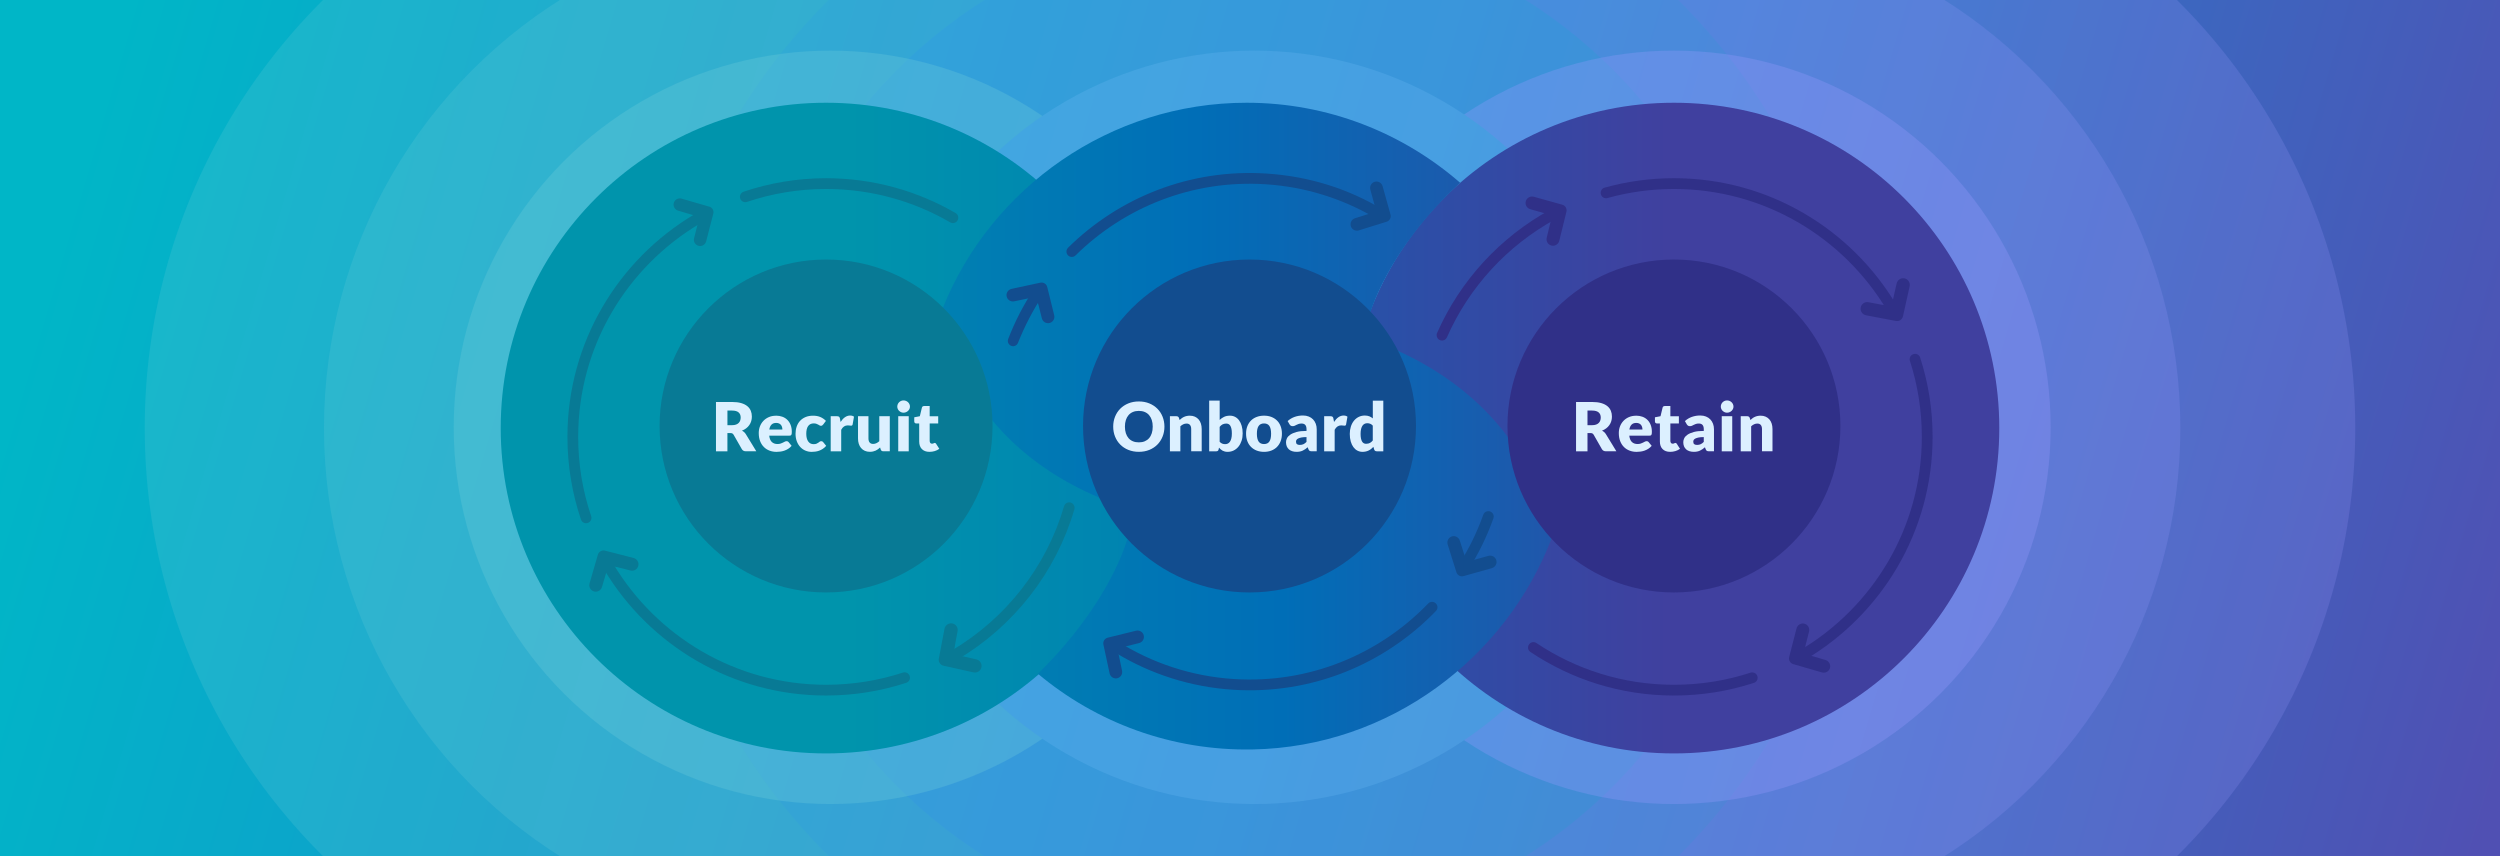 <?xml version="1.0" encoding="UTF-8"?>
<svg id="Layer_1" xmlns="http://www.w3.org/2000/svg" xmlns:xlink="http://www.w3.org/1999/xlink" version="1.1" viewBox="0 0 1460 500">
  <!-- Generator: Adobe Illustrator 29.8.1, SVG Export Plug-In . SVG Version: 2.1.1 Build 2)  -->
  <defs>
    <style>
      .st0 {
        fill: none;
      }

      .st1 {
        fill: url(#linear-gradient2);
      }

      .st2 {
        fill: url(#linear-gradient1);
      }

      .st3 {
        fill: url(#linear-gradient3);
      }

      .st4 {
        fill: url(#linear-gradient4);
      }

      .st5 {
        fill: #6ecbd9;
      }

      .st6 {
        fill: url(#linear-gradient);
      }

      .st7 {
        fill: #124d8f;
      }

      .st8 {
        fill: #99f;
      }

      .st9 {
        fill: #087a95;
      }

      .st10 {
        fill: #303088;
      }

      .st11 {
        opacity: .2;
      }

      .st12 {
        opacity: .3;
      }

      .st13 {
        fill: #dcf0ff;
      }

      .st14 {
        fill: #66b5f0;
      }

      .st15 {
        clip-path: url(#clippath);
      }
    </style>
    <clipPath id="clippath">
      <rect class="st0" width="1460" height="500"/>
    </clipPath>
    <linearGradient id="linear-gradient" x1="57.91" y1="1208.67" x2="1458.8" y2="1619.88" gradientTransform="translate(0 -1156)" gradientUnits="userSpaceOnUse">
      <stop offset="0" stop-color="#00b6c7"/>
      <stop offset=".5" stop-color="#2185d0"/>
      <stop offset="1" stop-color="#5050b3"/>
    </linearGradient>
    <linearGradient id="linear-gradient1" x1="487.31" y1="252" x2="974.93" y2="252" gradientTransform="translate(0 502) scale(1 -1)" gradientUnits="userSpaceOnUse">
      <stop offset="0" stop-color="#006eb7"/>
      <stop offset="1" stop-color="#40409f"/>
    </linearGradient>
    <linearGradient id="linear-gradient2" x1="882.88" y1="252" x2="494.87" y2="252" gradientTransform="translate(0 502) scale(1 -1)" gradientUnits="userSpaceOnUse">
      <stop offset="0" stop-color="#006eb7"/>
      <stop offset="1" stop-color="#0094ac"/>
    </linearGradient>
    <linearGradient id="linear-gradient3" x1="385.69" y1="326.71" x2="1064.76" y2="326.71" gradientTransform="translate(0 502) scale(1 -1)" gradientUnits="userSpaceOnUse">
      <stop offset="0" stop-color="#0094ac"/>
      <stop offset=".46" stop-color="#006eb7"/>
      <stop offset="1" stop-color="#40409f"/>
    </linearGradient>
    <linearGradient id="linear-gradient4" x1="380.41" y1="181" x2="1063.24" y2="181" gradientTransform="translate(0 502) scale(1 -1)" gradientUnits="userSpaceOnUse">
      <stop offset="0" stop-color="#0094ac"/>
      <stop offset=".54" stop-color="#006eb7"/>
      <stop offset="1" stop-color="#40409f"/>
    </linearGradient>
  </defs>
  <g class="st15">
    <g>
      <rect class="st6" width="1460" height="499.9"/>
      <g class="st11">
        <circle class="st8" cx="1023.31" cy="250" r="352.17"/>
        <circle class="st5" cx="436.69" cy="250" r="352.17"/>
        <circle class="st14" cx="732.03" cy="250" r="352.17"/>
      </g>
      <g class="st11">
        <circle class="st8" cx="977.58" cy="250" r="295.75"/>
        <circle class="st5" cx="484.96" cy="250" r="295.75"/>
        <circle class="st14" cx="732.98" cy="250" r="295.75"/>
      </g>
    </g>
  </g>
  <g class="st12">
    <circle class="st8" cx="977.58" cy="249.56" r="220"/>
    <circle class="st5" cx="484.96" cy="249.56" r="220"/>
    <circle class="st14" cx="732.54" cy="249.56" r="220"/>
  </g>
  <g>
    <g>
      <circle class="st2" cx="977.58" cy="250" r="190"/>
      <path class="st10" d="M839.24,194.49c13.49-30.65,36.87-56,66.08-71.98,1.77-.97,3.98-.03,4.49,1.92l.03.12c.36,1.38-.27,2.81-1.52,3.49-27.99,15.32-50.4,39.61-63.32,68.98-.82,1.86-3.18,2.45-4.79,1.21h0c-1.14-.88-1.55-2.43-.97-3.74h0ZM1026.04,394.3c.99,1.7.15,3.88-1.73,4.49-14.72,4.8-30.43,7.4-46.73,7.4-30.99,0-59.83-9.38-83.83-25.45-1.58-1.06-1.86-3.26-.58-4.66l.08-.09c1.04-1.13,2.74-1.32,4.01-.46,23,15.39,50.63,24.38,80.32,24.38,15.61,0,30.65-2.48,44.75-7.08,1.39-.45,2.91.11,3.65,1.38l.06.1h0ZM1049.74,384.24c-.9-1.48-.4-3.4,1.1-4.28,42.76-25.19,71.51-71.71,71.51-124.82,0-15.48-2.44-30.39-6.96-44.39-.5-1.56.26-3.24,1.78-3.84l.11-.04c1.67-.66,3.54.23,4.09,1.94,4.72,14.61,7.27,30.18,7.27,46.33,0,55.44-30.02,103.99-74.66,130.27-1.44.85-3.3.36-4.18-1.07l-.06-.1h0ZM1106.33,182.22c-1.46.94-3.41.5-4.3-.99-25.28-42.4-71.6-70.86-124.44-70.86-13.46,0-26.5,1.85-38.87,5.3-1.76.49-3.56-.67-3.85-2.48l-.02-.12c-.25-1.54.68-3.05,2.19-3.47,12.91-3.6,26.51-5.53,40.55-5.53,55.13,0,103.46,29.69,129.84,73.92.85,1.42.39,3.26-1,4.15l-.1.06v.02Z"/>
      <path class="st10" d="M1053.54,364.17c1.07.21,2,.87,2.55,1.82.5.87.64,1.89.38,2.86l-1.95,7.68-1.01,5.19,4.71,1.39,7.78,2.3c1.94.52,3.16,2.45,2.78,4.4-.2,1.02-.82,1.92-1.71,2.47-.88.55-1.96.71-2.97.44l-16.77-4.85c-.89-.24-1.64-.81-2.1-1.61s-.58-1.73-.34-2.62l4.29-16.69c.52-1.93,2.44-3.15,4.38-2.77h-.02Z"/>
      <path class="st10" d="M1086.6,179.8c.15-1.11.77-2.11,1.7-2.73.86-.57,1.9-.78,2.92-.57l8.02,1.5,5.4.71,1.12-4.92,1.86-8.14c.41-2.03,2.31-3.41,4.34-3.14,1.06.14,2.03.72,2.64,1.59.62.87.86,1.97.65,3.02l-3.9,17.54c-.18.93-.72,1.73-1.52,2.26s-1.74.71-2.67.52l-17.42-3.32c-2.02-.41-3.39-2.3-3.13-4.32h0Z"/>
      <path class="st10" d="M891.13,117.32c-.35,1.03-.24,2.17.3,3.11.5.87,1.32,1.5,2.29,1.76l7.63,2.15,5.01,1.72-1.15,4.77-1.9,7.89c-.52,1.95.54,3.97,2.42,4.6.98.33,2.08.25,2.99-.25.92-.49,1.6-1.35,1.87-2.35l4.18-16.96c.24-.89.12-1.82-.34-2.62s-1.21-1.37-2.1-1.61l-16.61-4.63c-1.93-.52-3.95.54-4.59,2.41h0Z"/>
    </g>
    <g>
      <circle class="st1" cx="482.42" cy="250" r="190"/>
      <g>
        <path class="st9" d="M353.63,328.63c1.47-1.16,3.63-.78,4.6.83,25.33,42.17,71.52,70.44,124.19,70.44,15.68,0,30.78-2.5,44.93-7.13,1.6-.52,3.32.35,3.89,1.93v.03c.61,1.67-.31,3.48-1.99,4.03-14.75,4.82-30.49,7.43-46.82,7.43-54.95,0-103.14-29.49-129.58-73.48-.81-1.34-.47-3.08.76-4.05l.03-.02h-.01ZM409.98,126.81c.55,1.43-.02,3.03-1.34,3.82-42.46,25.26-70.98,71.62-70.98,124.51,0,16.17,2.66,31.73,7.58,46.26.5,1.48-.14,3.1-1.53,3.81l-.03.02c-1.71.87-3.78,0-4.39-1.81-5.13-15.17-7.91-31.4-7.91-48.28,0-55.19,29.75-103.56,74.06-129.92,1.67-1,3.84-.26,4.54,1.55v.03h0ZM432.34,116.08c-.67-1.68.22-3.55,1.93-4.13,15.13-5.1,31.32-7.87,48.15-7.87,27.56,0,53.42,7.42,75.69,20.37,1.46.85,1.96,2.74,1.13,4.21l-.02.03c-.86,1.54-2.81,2.05-4.33,1.16-21.33-12.39-46.09-19.48-72.48-19.48-16.12,0-31.64,2.65-46.14,7.54-1.59.53-3.31-.24-3.93-1.79v-.03h0ZM555.87,379.84c31.35-18.53,55.14-48.55,65.54-84.21.66-2.26,3.47-3.03,5.17-1.39l.03.03c.83.81,1.16,2.01.84,3.12-10.86,37.21-35.68,68.52-68.38,87.86-1.01.6-2.27.57-3.26-.06l-.03-.02c-1.99-1.25-1.93-4.15.09-5.34h0Z"/>
        <path class="st9" d="M408.18,143.62c-1.04-.2-1.94-.84-2.47-1.76-.49-.84-.62-1.83-.36-2.77l1.89-7.44.98-5.03-4.56-1.34-7.54-2.23c-1.88-.5-3.06-2.38-2.69-4.26.2-.99.8-1.86,1.65-2.39s1.9-.69,2.87-.43l16.25,4.7c.86.23,1.59.78,2.03,1.56s.57,1.68.33,2.54l-4.16,16.17c-.5,1.87-2.36,3.05-4.24,2.69h.02Z"/>
        <path class="st9" d="M555.92,364.04c1.11.15,2.11.77,2.73,1.7.57.86.78,1.9.57,2.92l-1.5,8.02-.71,5.4,4.92,1.12,8.14,1.86c2.03.41,3.41,2.31,3.14,4.34-.14,1.06-.72,2.03-1.59,2.64-.87.62-1.97.86-3.02.65l-17.54-3.9c-.93-.18-1.73-.72-2.26-1.52s-.71-1.74-.52-2.67l3.32-17.42c.41-2.02,2.3-3.39,4.32-3.13h0Z"/>
        <path class="st9" d="M372.83,330.23c-.21,1.07-.87,2-1.82,2.55-.87.5-1.89.64-2.86.38l-7.68-1.95-5.19-1.01-1.39,4.71-2.3,7.78c-.52,1.94-2.45,3.16-4.4,2.78-1.02-.2-1.92-.82-2.47-1.71-.55-.88-.71-1.96-.44-2.97l4.85-16.77c.24-.89.81-1.64,1.61-2.1s1.73-.58,2.62-.34l16.69,4.29c1.93.52,3.15,2.44,2.77,4.38v-.02Z"/>
      </g>
    </g>
    <g>
      <path class="st3" d="M799.84,184.01l-157.91,106.57c-87.6-37.15-91.22-110.99-91.22-110.99,28.12-69.78,97.46-119.59,177.3-119.59,47.69,0,91.38,17.74,124.74,46.76-43.15,39.59-52.91,77.25-52.91,77.25h0Z"/>
      <path class="st4" d="M658.15,315.32l156.86-111.03c83.88,37.28,91.29,109.71,91.29,109.71-26.78,70.3-94.82,122.15-174.65,123.68-47.68.91-91.59-15.82-125.5-44.2,42.63-41.85,52.01-78.17,52.01-78.17h-.01Z"/>
      <circle class="st7" cx="729.72" cy="248.78" r="97.22"/>
      <path class="st7" d="M623.11,148.3c-.59-1.21-.35-2.67.6-3.61,29.66-29.28,71.2-46.26,115.96-43.34,25.1,1.64,48.04,9.03,67.96,21.09,2.85,1.73-2.01,6.26-5.35,4.32-18.67-10.84-40.05-17.64-63.02-19.14-42.89-2.8-82.71,13.48-111.13,41.53-1.53,1.51-4.08,1.07-5.02-.86h0ZM608.75,172.79c-5.49,8.35-10.44,17.81-14.25,27.47-.9,2.27-3.97,2.62-5.37.62h0c-.59-.84-.73-1.91-.36-2.87,3.95-10.29,8.99-20.02,14.96-29.05l5.01,3.82h0ZM852.29,329.24c5.64-8.92,10.34-18.51,13.95-28.64.71-1.98,3.12-2.72,4.81-1.48h0c1.12.82,1.58,2.28,1.11,3.58-3.87,10.87-8.94,21.14-15.05,30.67l-4.83-4.13h.01ZM838.55,352.42c1.21,1.18,1.25,3.13.08,4.35-29.81,30.93-72.51,49.05-118.63,46.04-24.86-1.62-47.95-9.2-67.94-21.26l.58-7.03c19.77,12.51,42.83,20.39,67.77,22.02,44.18,2.88,85.09-14.47,113.65-44.09,1.21-1.25,3.19-1.3,4.43-.08l.06.06h0Z"/>
      <path class="st7" d="M613.15,188.57c-1.03.32-2.14.18-3.06-.39-.84-.52-1.43-1.34-1.66-2.31l-1.9-7.58-1.54-4.98-4.74,1-7.83,1.64c-1.93.46-3.89-.65-4.46-2.52-.3-.98-.18-2.05.33-2.94s1.37-1.53,2.37-1.77l16.83-3.62c.88-.21,1.8-.06,2.58.42s1.32,1.23,1.52,2.12l4.07,16.5c.45,1.92-.65,3.87-2.51,4.45v-.02Z"/>
      <path class="st7" d="M847.65,313.34c1.01-.38,2.13-.31,3.08.2.88.47,1.52,1.25,1.81,2.2l2.37,7.45,1.86,4.88,4.66-1.29,7.71-2.13c1.9-.58,3.93.41,4.61,2.24.36.96.31,2.04-.15,2.95-.45.92-1.27,1.62-2.25,1.92l-16.57,4.67c-.87.27-1.79.18-2.6-.25s-1.39-1.15-1.65-2.02l-5.1-16.21c-.57-1.89.4-3.91,2.22-4.6h0Z"/>
      <path class="st7" d="M667.88,370.84c.32,1.03.18,2.14-.39,3.06-.52.84-1.34,1.43-2.31,1.66l-7.58,1.9-4.98,1.54,1,4.74,1.64,7.83c.46,1.93-.65,3.89-2.52,4.46-.98.3-2.05.18-2.94-.33-.89-.51-1.53-1.37-1.77-2.37l-3.62-16.83c-.21-.88-.06-1.8.42-2.58s1.23-1.32,2.12-1.52l16.5-4.07c1.92-.45,3.87.65,4.45,2.51h-.02Z"/>
      <path class="st7" d="M788.96,132.32c-.38-1.01-.31-2.13.2-3.08.47-.87,1.25-1.51,2.2-1.8l7.46-2.35,4.88-1.84-1.28-4.67-2.11-7.72c-.57-1.9.42-3.92,2.25-4.61.96-.36,2.04-.3,2.95.15.92.45,1.61,1.28,1.91,2.26l4.63,16.58c.26.87.17,1.79-.26,2.6s-1.15,1.39-2.02,1.65l-16.22,5.06c-1.89.57-3.91-.41-4.6-2.23h0Z"/>
      <g>
        <path class="st13" d="M680.03,249.15c0,2.08-.36,4.02-1.08,5.81-.72,1.79-1.73,3.35-3.03,4.67-1.3,1.32-2.88,2.36-4.71,3.11s-3.88,1.13-6.12,1.13-4.28-.38-6.13-1.13-3.42-1.79-4.73-3.11-2.33-2.88-3.04-4.67c-.72-1.79-1.08-3.73-1.08-5.81s.36-4.02,1.08-5.81c.72-1.79,1.73-3.35,3.04-4.66,1.31-1.32,2.89-2.35,4.73-3.1s3.89-1.13,6.13-1.13,4.28.38,6.12,1.14c1.84.76,3.41,1.8,4.71,3.11,1.3,1.32,2.32,2.87,3.03,4.66s1.08,3.72,1.08,5.79ZM673.19,249.15c0-1.42-.18-2.7-.55-3.84s-.9-2.1-1.59-2.9-1.54-1.4-2.54-1.82c-1-.42-2.14-.63-3.42-.63s-2.44.21-3.45.63-1.86,1.03-2.55,1.82c-.69.79-1.22,1.76-1.59,2.9-.37,1.14-.55,2.42-.55,3.84s.18,2.72.55,3.86.9,2.1,1.59,2.9c.69.79,1.54,1.39,2.55,1.81s2.16.62,3.45.62,2.42-.21,3.42-.62c1-.42,1.85-1.02,2.54-1.81.69-.79,1.22-1.76,1.59-2.9.37-1.14.55-2.43.55-3.86h0Z"/>
        <path class="st13" d="M683.23,263.56v-20.49h3.79c.38,0,.7.09.96.26s.44.43.54.77l.36,1.19c.4-.37.8-.71,1.23-1.03.42-.32.87-.58,1.35-.8s1-.39,1.56-.51,1.17-.19,1.83-.19c1.12,0,2.11.19,2.97.58s1.59.93,2.18,1.62,1.04,1.52,1.34,2.47c.3.96.45,1.99.45,3.11v13.02h-6.13v-13.02c0-1-.23-1.78-.69-2.34s-1.14-.84-2.04-.84c-.67,0-1.3.15-1.9.43-.59.29-1.16.68-1.7,1.17v14.61h-6.13.03Z"/>
        <path class="st13" d="M706.16,263.56v-29.59h6.13v11.27c.76-.75,1.63-1.35,2.6-1.81.97-.45,2.1-.68,3.41-.68,1.07,0,2.06.23,2.96.69.91.46,1.69,1.14,2.35,2.03s1.18,1.98,1.55,3.27c.38,1.29.56,2.76.56,4.41,0,1.54-.21,2.96-.64,4.27-.43,1.3-1.03,2.44-1.8,3.4-.77.96-1.69,1.71-2.77,2.25-1.07.54-2.26.81-3.57.81-.61,0-1.15-.06-1.63-.18s-.92-.29-1.32-.5c-.4-.22-.77-.48-1.11-.78-.34-.3-.66-.63-.98-.99l-.22,1.03c-.09.42-.26.71-.5.87s-.56.24-.96.24h-4.07.01ZM716.16,247.36c-.45,0-.85.04-1.22.13-.36.09-.7.21-1.01.37s-.6.36-.86.6-.53.52-.79.84v8.7c.46.51.96.87,1.5,1.08.54.2,1.11.31,1.7.31s1.09-.11,1.56-.34c.47-.22.89-.58,1.24-1.08.35-.49.62-1.14.82-1.93.2-.79.3-1.75.3-2.88s-.08-1.99-.24-2.73c-.16-.74-.38-1.33-.66-1.79-.28-.45-.62-.78-1.02-.98s-.84-.3-1.32-.3h0Z"/>
        <path class="st13" d="M738.21,242.75c1.55,0,2.97.24,4.25.73,1.28.49,2.37,1.19,3.29,2.09s1.63,2.01,2.13,3.31c.51,1.3.76,2.76.76,4.38s-.25,3.11-.76,4.42-1.22,2.42-2.13,3.34c-.92.92-2.01,1.62-3.29,2.12-1.28.49-2.7.74-4.25.74s-2.99-.25-4.28-.74c-1.29-.49-2.39-1.2-3.32-2.12-.93-.92-1.65-2.03-2.15-3.34-.51-1.31-.76-2.78-.76-4.42s.25-3.08.76-4.38,1.23-2.4,2.15-3.31,2.04-1.61,3.32-2.09c1.28-.49,2.71-.73,4.28-.73ZM738.21,259.33c1.41,0,2.45-.5,3.11-1.49.67-.99,1-2.51,1-4.54s-.33-3.54-1-4.53-1.7-1.48-3.11-1.48-2.51.49-3.18,1.48-1.01,2.5-1.01,4.53.34,3.54,1.01,4.54,1.73,1.49,3.18,1.49Z"/>
        <path class="st13" d="M766.16,263.56c-.58,0-1.02-.08-1.31-.24-.3-.16-.54-.49-.74-.99l-.43-1.13c-.51.43-1.01.82-1.48,1.15s-.96.61-1.47.84c-.51.23-1.05.4-1.62.51-.57.11-1.21.17-1.91.17-.94,0-1.79-.12-2.55-.37-.76-.24-1.41-.6-1.95-1.08-.53-.48-.95-1.07-1.24-1.78s-.43-1.52-.43-2.45c0-.73.18-1.47.55-2.24s1.01-1.46,1.92-2.09,2.13-1.15,3.68-1.58c1.54-.42,3.48-.63,5.83-.63v-.88c0-1.21-.25-2.08-.74-2.62s-1.2-.81-2.1-.81c-.73,0-1.32.08-1.78.24s-.87.34-1.24.53c-.36.2-.71.38-1.06.53-.34.16-.75.24-1.23.24-.42,0-.78-.1-1.08-.31-.3-.2-.53-.46-.7-.76l-1.11-1.92c1.24-1.09,2.61-1.91,4.12-2.44s3.12-.8,4.85-.8c1.24,0,2.36.2,3.35.6,1,.4,1.84.96,2.53,1.68.69.72,1.22,1.57,1.59,2.56.37.99.55,2.07.55,3.24v12.81h-2.81v.02ZM759.12,259.83c.79,0,1.48-.14,2.08-.42s1.19-.72,1.8-1.34v-2.81c-1.23,0-2.23.08-3.02.24-.79.16-1.42.36-1.88.6s-.78.51-.96.82-.27.64-.27,1c0,.71.19,1.2.57,1.49.38.29.94.43,1.68.43h0Z"/>
        <path class="st13" d="M773.31,263.56v-20.49h3.64c.3,0,.56.03.76.08.21.05.38.14.51.25.14.11.24.26.32.44.07.18.14.41.19.67l.34,1.92c.75-1.16,1.59-2.08,2.53-2.75s1.96-1.01,3.06-1.01c.94,0,1.69.22,2.25.67l-.79,4.51c-.05.28-.16.47-.32.58s-.37.17-.63.17c-.22,0-.49-.03-.79-.09s-.69-.09-1.15-.09c-1.61,0-2.87.86-3.79,2.57v12.57h-6.13Z"/>
        <path class="st13" d="M804.03,263.56c-.38,0-.7-.09-.96-.26s-.44-.43-.54-.77l-.47-1.56c-.41.43-.84.83-1.29,1.19-.45.36-.93.66-1.45.92s-1.08.46-1.68.59c-.6.14-1.25.21-1.95.21-1.07,0-2.05-.24-2.96-.71-.91-.47-1.69-1.16-2.35-2.06s-1.18-1.99-1.55-3.29c-.38-1.3-.56-2.78-.56-4.44,0-1.53.21-2.95.63-4.26s1.02-2.44,1.79-3.4c.77-.96,1.7-1.7,2.78-2.24s2.27-.81,3.58-.81c1.05,0,1.95.16,2.68.46.73.31,1.39.71,1.99,1.22v-10.38h6.13v29.59h-3.82ZM797.82,259.17c.45,0,.85-.04,1.22-.13.36-.09.69-.21,1-.37.3-.16.59-.36.86-.59.27-.24.54-.51.8-.83v-8.7c-.47-.51-.98-.87-1.51-1.08-.53-.2-1.1-.31-1.69-.31s-1.09.11-1.56.34c-.47.22-.89.58-1.24,1.08-.35.49-.62,1.14-.82,1.93s-.3,1.75-.3,2.87.08,1.99.24,2.73.38,1.33.66,1.79c.28.45.62.78,1.02.98s.84.3,1.32.3h0Z"/>
      </g>
    </g>
    <circle class="st9" cx="482.42" cy="248.78" r="97.22"/>
    <g>
      <path class="st13" d="M424.81,252.91v10.65h-6.68v-28.8h9.37c2.08,0,3.86.21,5.33.64s2.67,1.02,3.6,1.79c.93.76,1.6,1.67,2.03,2.71.42,1.04.63,2.17.63,3.4,0,.94-.12,1.82-.38,2.65-.25.83-.62,1.6-1.12,2.3-.49.71-1.1,1.33-1.82,1.89-.72.55-1.54,1.01-2.48,1.36.45.22.87.5,1.25.83s.73.73,1.02,1.21l6.13,10.02h-6.05c-1.12,0-1.92-.42-2.41-1.26l-4.78-8.36c-.21-.37-.46-.63-.74-.79-.28-.16-.68-.24-1.2-.24h-1.7,0ZM424.81,248.31h2.69c.91,0,1.68-.12,2.32-.35.64-.23,1.16-.55,1.57-.96s.71-.89.89-1.43c.18-.55.28-1.14.28-1.77,0-1.26-.41-2.25-1.23-2.96s-2.1-1.07-3.82-1.07h-2.69v8.54h-.01Z"/>
      <path class="st13" d="M453.19,242.75c1.36,0,2.6.21,3.73.63s2.1,1.03,2.91,1.84c.81.8,1.44,1.79,1.9,2.96.45,1.17.68,2.49.68,3.96,0,.46-.02.84-.06,1.13s-.11.52-.22.69c-.11.17-.25.29-.42.36-.18.07-.41.1-.68.1h-11.82c.2,1.71.72,2.95,1.56,3.73.84.77,1.93,1.16,3.26,1.16.71,0,1.32-.09,1.84-.26.51-.17.97-.36,1.37-.57.4-.21.77-.4,1.11-.57s.69-.26,1.06-.26c.49,0,.86.18,1.11.53l1.78,2.19c-.63.73-1.31,1.31-2.05,1.77-.73.45-1.48.81-2.25,1.07s-1.54.43-2.31.53-1.51.15-2.2.15c-1.44,0-2.78-.23-4.04-.7s-2.36-1.16-3.3-2.08c-.94-.92-1.69-2.07-2.23-3.44s-.82-2.96-.82-4.78c0-1.37.23-2.67.7-3.89.47-1.23,1.14-2.3,2.02-3.22.88-.92,1.94-1.65,3.18-2.19,1.25-.54,2.65-.81,4.22-.81l-.03-.03ZM453.31,246.98c-1.17,0-2.09.33-2.75,1s-1.09,1.62-1.3,2.88h7.65c0-.49-.06-.96-.19-1.42-.12-.46-.33-.87-.61-1.24-.28-.36-.66-.66-1.12-.88s-1.02-.34-1.68-.34h0Z"/>
      <path class="st13" d="M480.7,247.93c-.18.22-.36.4-.53.53s-.42.2-.73.2-.58-.07-.82-.22c-.24-.15-.52-.31-.82-.48-.3-.18-.66-.34-1.07-.48s-.92-.22-1.52-.22c-.75,0-1.4.14-1.95.42-.55.28-1,.67-1.35,1.19-.36.51-.62,1.14-.79,1.89-.17.74-.26,1.58-.26,2.52,0,1.96.38,3.47,1.14,4.53.76,1.05,1.8,1.58,3.13,1.58.71,0,1.27-.09,1.69-.27s.77-.38,1.06-.59c.29-.22.56-.42.8-.6s.55-.28.92-.28c.49,0,.86.18,1.11.53l1.78,2.19c-.63.73-1.3,1.31-2,1.77-.7.45-1.41.81-2.14,1.07s-1.47.43-2.2.53-1.46.15-2.15.15c-1.25,0-2.45-.24-3.59-.71-1.14-.47-2.14-1.16-3-2.07-.86-.9-1.55-2.01-2.06-3.33-.51-1.32-.76-2.82-.76-4.51,0-1.48.22-2.86.66-4.14s1.09-2.4,1.96-3.34c.86-.94,1.93-1.68,3.2-2.22,1.27-.54,2.74-.81,4.42-.81s3.02.26,4.23.77c1.21.51,2.31,1.27,3.28,2.25l-1.62,2.15h-.02Z"/>
      <path class="st13" d="M485.13,263.56v-20.49h3.64c.3,0,.56.03.76.08s.38.14.51.25c.14.11.24.26.32.44.07.18.13.41.19.67l.34,1.92c.75-1.16,1.59-2.08,2.53-2.75s1.96-1.01,3.06-1.01c.94,0,1.69.22,2.25.67l-.79,4.51c-.05.28-.16.47-.32.58s-.37.17-.63.17c-.22,0-.49-.03-.79-.09-.3-.06-.69-.09-1.15-.09-1.61,0-2.87.86-3.79,2.57v12.57h-6.13Z"/>
      <path class="st13" d="M507.18,243.07v13c0,1.01.23,1.8.69,2.35.46.55,1.14.83,2.04.83.67,0,1.3-.14,1.89-.42.59-.28,1.16-.67,1.71-1.17v-14.6h6.13v20.49h-3.79c-.76,0-1.27-.34-1.5-1.03l-.38-1.19c-.4.38-.8.73-1.23,1.04-.42.31-.87.57-1.35.79s-1,.39-1.55.51-1.16.19-1.82.19c-1.12,0-2.11-.19-2.97-.58s-1.59-.93-2.18-1.63-1.04-1.52-1.34-2.47-.45-1.99-.45-3.12v-13h6.13-.03Z"/>
      <path class="st13" d="M531.41,237.45c0,.49-.1.95-.3,1.37-.2.43-.47.8-.81,1.13-.34.32-.74.58-1.2.77-.45.19-.94.29-1.45.29s-.97-.1-1.4-.29c-.43-.19-.82-.45-1.16-.77-.34-.32-.6-.7-.79-1.13-.19-.43-.29-.89-.29-1.37s.1-.97.29-1.4c.19-.44.45-.82.79-1.15.34-.33.72-.59,1.16-.77.44-.18.9-.28,1.4-.28s1,.09,1.45.28.85.44,1.2.77c.34.33.61.71.81,1.15.2.43.3.9.3,1.4ZM530.7,243.07v20.49h-6.13v-20.49h6.13Z"/>
      <path class="st13" d="M542.83,263.88c-.98,0-1.83-.14-2.58-.42-.74-.28-1.37-.69-1.88-1.21s-.89-1.15-1.16-1.89c-.26-.74-.4-1.56-.4-2.47v-10.59h-1.74c-.32,0-.59-.1-.81-.31-.22-.2-.34-.5-.34-.9v-2.39l3.26-.63,1.21-5c.16-.63.61-.95,1.34-.95h3.2v5.99h4.98v4.19h-4.98v10.18c0,.47.12.87.35,1.18s.56.46,1,.46c.22,0,.41-.02.56-.07s.28-.1.4-.16c.11-.06.22-.11.32-.16s.21-.07.35-.07c.18,0,.33.04.44.13.11.08.23.22.35.4l1.86,2.91c-.79.59-1.68,1.04-2.67,1.33-.99.3-2.01.45-3.06.45h0Z"/>
    </g>
    <circle class="st10" cx="977.58" cy="248.78" r="97.22"/>
    <g>
      <path class="st13" d="M927.09,252.91v10.65h-6.68v-28.8h9.37c2.08,0,3.86.21,5.33.64,1.47.43,2.67,1.02,3.6,1.79.93.76,1.6,1.67,2.03,2.71.42,1.04.63,2.17.63,3.4,0,.94-.13,1.82-.38,2.65s-.62,1.6-1.12,2.3c-.49.71-1.1,1.33-1.82,1.89-.72.55-1.54,1.01-2.48,1.36.45.22.87.5,1.25.83s.73.73,1.02,1.21l6.13,10.02h-6.05c-1.12,0-1.92-.42-2.41-1.26l-4.78-8.36c-.21-.37-.46-.63-.74-.79s-.68-.24-1.2-.24h-1.7ZM927.09,248.31h2.69c.91,0,1.68-.12,2.32-.35.64-.23,1.16-.55,1.57-.96.41-.41.71-.89.89-1.43s.28-1.14.28-1.77c0-1.26-.41-2.25-1.24-2.96s-2.1-1.07-3.82-1.07h-2.69v8.54h0Z"/>
      <path class="st13" d="M955.47,242.75c1.36,0,2.6.21,3.73.63s2.09,1.03,2.91,1.84c.81.8,1.44,1.79,1.9,2.96.45,1.17.68,2.49.68,3.96,0,.46-.02.84-.06,1.13-.04.29-.11.52-.22.69s-.25.29-.42.36c-.18.07-.41.1-.68.1h-11.82c.2,1.71.72,2.95,1.56,3.73.84.77,1.93,1.16,3.26,1.16.71,0,1.32-.09,1.84-.26.51-.17.97-.36,1.37-.57.4-.21.77-.4,1.11-.57s.69-.26,1.06-.26c.49,0,.86.18,1.11.53l1.78,2.19c-.63.73-1.31,1.31-2.05,1.77-.73.45-1.48.81-2.25,1.07s-1.54.43-2.31.53-1.51.15-2.2.15c-1.44,0-2.78-.23-4.04-.7-1.26-.47-2.36-1.16-3.3-2.08-.94-.92-1.69-2.07-2.23-3.44s-.82-2.96-.82-4.78c0-1.37.23-2.67.7-3.89.47-1.23,1.14-2.3,2.02-3.22s1.94-1.65,3.18-2.19c1.25-.54,2.65-.81,4.22-.81l-.03-.03ZM955.59,246.98c-1.17,0-2.09.33-2.75,1s-1.09,1.62-1.3,2.88h7.65c0-.49-.06-.96-.19-1.42-.13-.46-.33-.87-.61-1.24-.28-.36-.66-.66-1.12-.88s-1.02-.34-1.68-.34h0Z"/>
      <path class="st13" d="M975.39,263.88c-.97,0-1.83-.14-2.58-.42s-1.37-.69-1.88-1.21-.89-1.15-1.16-1.89c-.26-.74-.4-1.56-.4-2.47v-10.59h-1.74c-.32,0-.59-.1-.81-.31-.22-.2-.34-.5-.34-.9v-2.39l3.26-.63,1.21-5c.16-.63.61-.95,1.34-.95h3.2v5.99h4.98v4.19h-4.98v10.18c0,.47.12.87.35,1.18s.56.46,1,.46c.22,0,.41-.02.56-.07.15-.05.28-.1.39-.16s.22-.11.32-.16.21-.07.35-.07c.18,0,.33.04.45.13.11.08.23.22.35.4l1.86,2.91c-.79.59-1.68,1.04-2.67,1.33-.99.3-2.01.45-3.06.45h0Z"/>
      <path class="st13" d="M998.16,263.56c-.58,0-1.02-.08-1.31-.24-.3-.16-.54-.49-.74-.99l-.43-1.13c-.51.43-1.01.82-1.48,1.15s-.96.61-1.47.84c-.51.23-1.05.4-1.62.51-.57.11-1.21.17-1.91.17-.94,0-1.79-.12-2.55-.37-.76-.24-1.41-.6-1.95-1.08-.53-.48-.95-1.07-1.24-1.78s-.43-1.52-.43-2.45c0-.73.18-1.47.55-2.24s1.01-1.46,1.92-2.09,2.13-1.15,3.68-1.58c1.54-.42,3.48-.63,5.83-.63v-.88c0-1.21-.25-2.08-.74-2.62s-1.2-.81-2.1-.81c-.73,0-1.32.08-1.78.24s-.87.34-1.24.53c-.36.2-.71.38-1.06.53-.34.16-.75.24-1.23.24-.42,0-.78-.1-1.08-.31-.3-.2-.53-.46-.7-.76l-1.11-1.92c1.24-1.09,2.61-1.91,4.12-2.44s3.12-.8,4.85-.8c1.24,0,2.36.2,3.35.6,1,.4,1.84.96,2.53,1.68.69.72,1.22,1.57,1.59,2.56.37.99.55,2.07.55,3.24v12.81h-2.81v.02ZM991.12,259.83c.79,0,1.48-.14,2.08-.42s1.19-.72,1.8-1.34v-2.81c-1.23,0-2.23.08-3.02.24-.79.16-1.42.36-1.88.6s-.78.51-.96.82-.27.64-.27,1c0,.71.19,1.2.57,1.49.38.29.94.43,1.68.43h0Z"/>
      <path class="st13" d="M1012.35,237.45c0,.49-.1.95-.3,1.37-.2.43-.47.8-.81,1.13s-.74.58-1.2.77-.94.29-1.45.29-.97-.1-1.4-.29c-.43-.19-.82-.45-1.16-.77s-.6-.7-.79-1.13c-.19-.43-.29-.89-.29-1.37s.1-.97.29-1.4c.19-.44.45-.82.79-1.15.34-.33.72-.59,1.16-.77.43-.18.9-.28,1.4-.28s1,.09,1.45.28.85.44,1.2.77c.34.33.61.71.81,1.15.2.43.3.9.3,1.4ZM1011.63,243.07v20.49h-6.13v-20.49h6.13Z"/>
      <path class="st13" d="M1016.58,263.56v-20.49h3.79c.38,0,.7.09.96.26s.44.43.54.77l.36,1.19c.39-.37.8-.71,1.22-1.03s.87-.58,1.35-.8,1-.39,1.56-.51,1.17-.19,1.83-.19c1.12,0,2.11.19,2.97.58s1.59.93,2.18,1.62c.59.69,1.04,1.52,1.34,2.47.3.96.45,1.99.45,3.11v13.02h-6.13v-13.02c0-1-.23-1.78-.69-2.34s-1.14-.84-2.04-.84c-.67,0-1.3.15-1.9.43-.59.29-1.16.68-1.7,1.17v14.61h-6.13.04Z"/>
    </g>
  </g>
</svg>